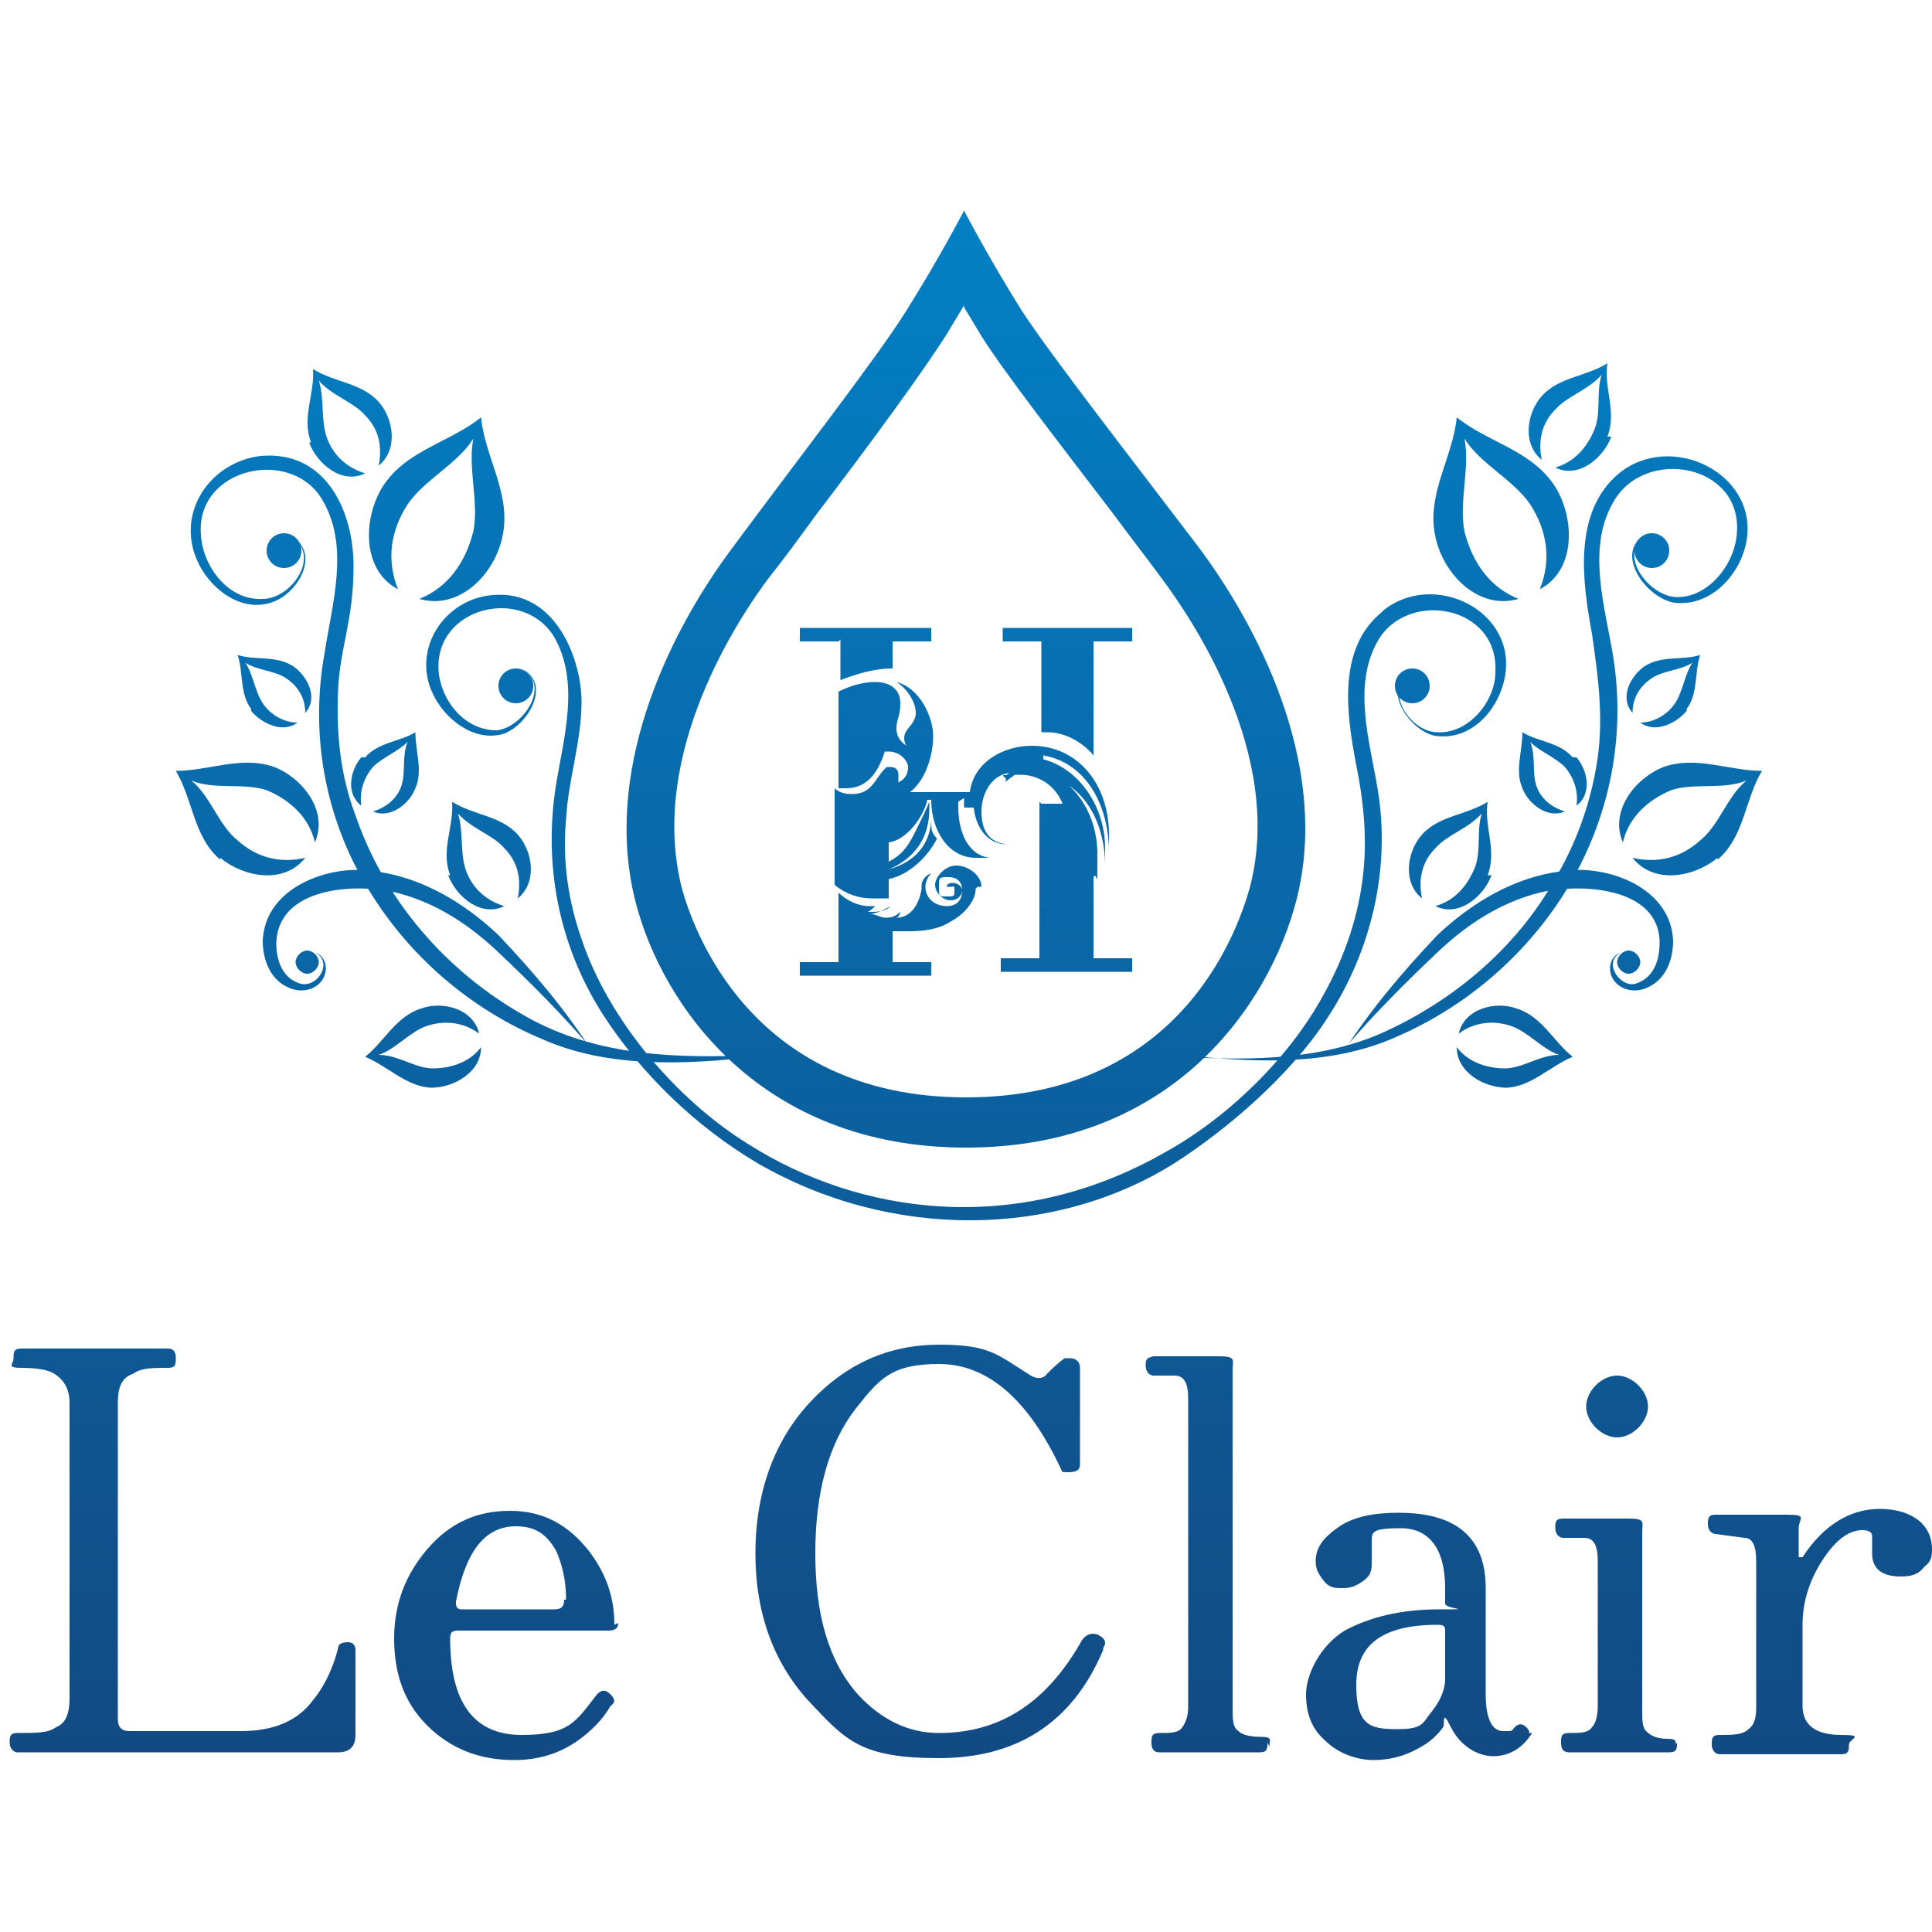 <?xml version="1.0" encoding="UTF-8"?>
<svg xmlns="http://www.w3.org/2000/svg" version="1.1" xmlns:xlink="http://www.w3.org/1999/xlink" viewBox="0 0 100 100">
  <defs>
    <style>
      .cls-1 {
        fill: url(#linear-gradient-15);
      }

      .cls-2 {
        fill: url(#linear-gradient-13);
      }

      .cls-3 {
        fill: url(#linear-gradient-28);
      }

      .cls-4 {
        fill: url(#linear-gradient-2);
      }

      .cls-5 {
        fill: url(#linear-gradient-25);
      }

      .cls-6 {
        fill: url(#linear-gradient-10);
      }

      .cls-7 {
        fill: url(#linear-gradient-12);
      }

      .cls-8 {
        fill: url(#linear-gradient-27);
      }

      .cls-9 {
        fill: url(#linear-gradient-26);
      }

      .cls-10 {
        fill: url(#linear-gradient-4);
      }

      .cls-11 {
        fill: url(#linear-gradient-35);
      }

      .cls-12 {
        fill: url(#linear-gradient-30);
      }

      .cls-13 {
        fill: url(#linear-gradient-3);
      }

      .cls-14 {
        fill: url(#linear-gradient-34);
      }

      .cls-15 {
        fill: url(#linear-gradient-5);
      }

      .cls-16 {
        fill: url(#linear-gradient-22);
      }

      .cls-17 {
        fill: url(#linear-gradient-24);
      }

      .cls-18 {
        fill: url(#linear-gradient-33);
      }

      .cls-19 {
        fill: url(#linear-gradient-8);
      }

      .cls-20 {
        fill: url(#linear-gradient-14);
      }

      .cls-21 {
        fill: url(#linear-gradient-29);
      }

      .cls-22 {
        fill: url(#linear-gradient-20);
      }

      .cls-23 {
        fill: url(#linear-gradient-17);
      }

      .cls-24 {
        fill: url(#linear-gradient-7);
      }

      .cls-25 {
        fill: url(#linear-gradient-9);
      }

      .cls-26 {
        fill: url(#linear-gradient-11);
      }

      .cls-27 {
        fill: url(#linear-gradient-19);
      }

      .cls-28 {
        fill: url(#linear-gradient-6);
      }

      .cls-29 {
        fill: url(#linear-gradient-21);
      }

      .cls-30 {
        fill: url(#linear-gradient-32);
      }

      .cls-31 {
        fill: url(#linear-gradient-16);
      }

      .cls-32 {
        fill: url(#linear-gradient);
      }

      .cls-33 {
        fill: url(#linear-gradient-23);
      }

      .cls-34 {
        fill: url(#linear-gradient-31);
      }

      .cls-35 {
        fill: url(#linear-gradient-18);
      }
    </style>
    <linearGradient id="linear-gradient" x1="9.5" y1="102.7" x2="9.5" y2="6.9" gradientTransform="translate(0 102) scale(1 -1)" gradientUnits="userSpaceOnUse">
      <stop offset="0" stop-color="#0088cf"/>
      <stop offset="1" stop-color="#134780"/>
    </linearGradient>
    <linearGradient id="linear-gradient-2" x1="26.3" y1="102.7" x2="26.3" y2="6.9" gradientTransform="translate(0 102) scale(1 -1)" gradientUnits="userSpaceOnUse">
      <stop offset="0" stop-color="#0088cf"/>
      <stop offset="1" stop-color="#134780"/>
    </linearGradient>
    <linearGradient id="linear-gradient-3" x1="48.2" y1="102.7" x2="48.2" y2="6.9" gradientTransform="translate(0 102) scale(1 -1)" gradientUnits="userSpaceOnUse">
      <stop offset="0" stop-color="#0088cf"/>
      <stop offset="1" stop-color="#134780"/>
    </linearGradient>
    <linearGradient id="linear-gradient-4" x1="62.5" y1="102.7" x2="62.5" y2="6.9" gradientTransform="translate(0 102) scale(1 -1)" gradientUnits="userSpaceOnUse">
      <stop offset="0" stop-color="#0088cf"/>
      <stop offset="1" stop-color="#134780"/>
    </linearGradient>
    <linearGradient id="linear-gradient-5" x1="73.5" y1="102.7" x2="73.5" y2="6.9" gradientTransform="translate(0 102) scale(1 -1)" gradientUnits="userSpaceOnUse">
      <stop offset="0" stop-color="#0088cf"/>
      <stop offset="1" stop-color="#134780"/>
    </linearGradient>
    <linearGradient id="linear-gradient-6" x1="83.6" y1="102.7" x2="83.6" y2="6.9" gradientTransform="translate(0 102) scale(1 -1)" gradientUnits="userSpaceOnUse">
      <stop offset="0" stop-color="#0088cf"/>
      <stop offset="1" stop-color="#134780"/>
    </linearGradient>
    <linearGradient id="linear-gradient-7" x1="94.2" y1="102.7" x2="94.2" y2="6.9" gradientTransform="translate(0 102) scale(1 -1)" gradientUnits="userSpaceOnUse">
      <stop offset="0" stop-color="#0088cf"/>
      <stop offset="1" stop-color="#134780"/>
    </linearGradient>
    <linearGradient id="linear-gradient-8" x1="29.3" y1="70.2" x2="29.3" y2="70.2" gradientTransform="translate(0 102) scale(1 -1)" gradientUnits="userSpaceOnUse">
      <stop offset="0" stop-color="#0088cf"/>
      <stop offset="1" stop-color="#134780"/>
    </linearGradient>
    <linearGradient id="linear-gradient-9" x1="87.5" y1="103.1" x2="87.5" y2="6.8" gradientTransform="translate(0 102) scale(1 -1)" gradientUnits="userSpaceOnUse">
      <stop offset="0" stop-color="#0088cf"/>
      <stop offset="1" stop-color="#134780"/>
    </linearGradient>
    <linearGradient id="linear-gradient-10" x1="77.7" y1="103.1" x2="77.7" y2="6.8" gradientTransform="translate(0 102) scale(1 -1)" gradientUnits="userSpaceOnUse">
      <stop offset="0" stop-color="#0088cf"/>
      <stop offset="1" stop-color="#134780"/>
    </linearGradient>
    <linearGradient id="linear-gradient-11" x1="75" y1="103.1" x2="75" y2="6.8" gradientTransform="translate(0 102) scale(1 -1)" gradientUnits="userSpaceOnUse">
      <stop offset="0" stop-color="#0088cf"/>
      <stop offset="1" stop-color="#134780"/>
    </linearGradient>
    <linearGradient id="linear-gradient-12" x1="81.2" y1="103.1" x2="81.2" y2="6.8" gradientTransform="translate(0 102) scale(1 -1)" gradientUnits="userSpaceOnUse">
      <stop offset="0" stop-color="#0088cf"/>
      <stop offset="1" stop-color="#134780"/>
    </linearGradient>
    <linearGradient id="linear-gradient-13" x1="80.4" y1="103.1" x2="80.4" y2="6.8" gradientTransform="translate(0 102) scale(1 -1)" gradientUnits="userSpaceOnUse">
      <stop offset="0" stop-color="#0088cf"/>
      <stop offset="1" stop-color="#134780"/>
    </linearGradient>
    <linearGradient id="linear-gradient-14" x1="86.1" y1="103.1" x2="86.1" y2="6.8" gradientTransform="translate(0 102) scale(1 -1)" gradientUnits="userSpaceOnUse">
      <stop offset="0" stop-color="#0088cf"/>
      <stop offset="1" stop-color="#134780"/>
    </linearGradient>
    <linearGradient id="linear-gradient-15" x1="78.4" y1="103.1" x2="78.4" y2="6.8" gradientTransform="translate(0 102) scale(1 -1)" gradientUnits="userSpaceOnUse">
      <stop offset="0" stop-color="#0088cf"/>
      <stop offset="1" stop-color="#134780"/>
    </linearGradient>
    <linearGradient id="linear-gradient-16" x1="12.8" y1="103.1" x2="12.8" y2="6.8" gradientTransform="translate(0 102) scale(1 -1)" gradientUnits="userSpaceOnUse">
      <stop offset="0" stop-color="#0088cf"/>
      <stop offset="1" stop-color="#134780"/>
    </linearGradient>
    <linearGradient id="linear-gradient-17" x1="22.6" y1="103.1" x2="22.6" y2="6.8" gradientTransform="translate(0 102) scale(1 -1)" gradientUnits="userSpaceOnUse">
      <stop offset="0" stop-color="#0088cf"/>
      <stop offset="1" stop-color="#134780"/>
    </linearGradient>
    <linearGradient id="linear-gradient-18" x1="25.3" y1="103.1" x2="25.3" y2="6.8" gradientTransform="translate(0 102) scale(1 -1)" gradientUnits="userSpaceOnUse">
      <stop offset="0" stop-color="#0088cf"/>
      <stop offset="1" stop-color="#134780"/>
    </linearGradient>
    <linearGradient id="linear-gradient-19" x1="18.1" y1="103.1" x2="18.1" y2="6.8" gradientTransform="translate(0 102) scale(1 -1)" gradientUnits="userSpaceOnUse">
      <stop offset="0" stop-color="#0088cf"/>
      <stop offset="1" stop-color="#134780"/>
    </linearGradient>
    <linearGradient id="linear-gradient-20" x1="19.9" y1="103.1" x2="19.9" y2="6.8" gradientTransform="translate(0 102) scale(1 -1)" gradientUnits="userSpaceOnUse">
      <stop offset="0" stop-color="#0088cf"/>
      <stop offset="1" stop-color="#134780"/>
    </linearGradient>
    <linearGradient id="linear-gradient-21" x1="14.2" y1="103.1" x2="14.2" y2="6.8" gradientTransform="translate(0 102) scale(1 -1)" gradientUnits="userSpaceOnUse">
      <stop offset="0" stop-color="#0088cf"/>
      <stop offset="1" stop-color="#134780"/>
    </linearGradient>
    <linearGradient id="linear-gradient-22" x1="21.9" y1="103.1" x2="21.9" y2="6.8" gradientTransform="translate(0 102) scale(1 -1)" gradientUnits="userSpaceOnUse">
      <stop offset="0" stop-color="#0088cf"/>
      <stop offset="1" stop-color="#134780"/>
    </linearGradient>
    <linearGradient id="linear-gradient-23" x1="75.8" y1="103.1" x2="75.8" y2="6.8" gradientTransform="translate(0 102) scale(1 -1)" gradientUnits="userSpaceOnUse">
      <stop offset="0" stop-color="#0088cf"/>
      <stop offset="1" stop-color="#134780"/>
    </linearGradient>
    <linearGradient id="linear-gradient-24" x1="50" y1="103.1" x2="50" y2="6.8" gradientTransform="translate(0 102) scale(1 -1)" gradientUnits="userSpaceOnUse">
      <stop offset="0" stop-color="#0088cf"/>
      <stop offset="1" stop-color="#134780"/>
    </linearGradient>
    <linearGradient id="linear-gradient-25" x1="24.6" y1="103.1" x2="24.6" y2="6.8" gradientTransform="translate(0 102) scale(1 -1)" gradientUnits="userSpaceOnUse">
      <stop offset="0" stop-color="#0088cf"/>
      <stop offset="1" stop-color="#134780"/>
    </linearGradient>
    <linearGradient id="linear-gradient-26" x1="14.7" y1="103.1" x2="14.7" y2="6.8" gradientTransform="translate(0 102) scale(1 -1)" gradientUnits="userSpaceOnUse">
      <stop offset="0" stop-color="#0088cf"/>
      <stop offset="1" stop-color="#134780"/>
    </linearGradient>
    <linearGradient id="linear-gradient-27" x1="26.7" y1="103.1" x2="26.7" y2="6.8" gradientTransform="translate(0 102) scale(1 -1)" gradientUnits="userSpaceOnUse">
      <stop offset="0" stop-color="#0088cf"/>
      <stop offset="1" stop-color="#134780"/>
    </linearGradient>
    <linearGradient id="linear-gradient-28" x1="73.1" y1="103.1" x2="73.1" y2="6.8" gradientTransform="translate(0 102) scale(1 -1)" gradientUnits="userSpaceOnUse">
      <stop offset="0" stop-color="#0088cf"/>
      <stop offset="1" stop-color="#134780"/>
    </linearGradient>
    <linearGradient id="linear-gradient-29" x1="84.3" y1="103.1" x2="84.3" y2="6.8" gradientTransform="translate(0 102) scale(1 -1)" gradientUnits="userSpaceOnUse">
      <stop offset="0" stop-color="#0088cf"/>
      <stop offset="1" stop-color="#134780"/>
    </linearGradient>
    <linearGradient id="linear-gradient-30" x1="85.5" y1="103.1" x2="85.5" y2="6.8" gradientTransform="translate(0 102) scale(1 -1)" gradientUnits="userSpaceOnUse">
      <stop offset="0" stop-color="#0088cf"/>
      <stop offset="1" stop-color="#134780"/>
    </linearGradient>
    <linearGradient id="linear-gradient-31" x1="78" y1="103.1" x2="78" y2="6.8" gradientTransform="translate(0 102) scale(1 -1)" gradientUnits="userSpaceOnUse">
      <stop offset="0" stop-color="#0088cf"/>
      <stop offset="1" stop-color="#134780"/>
    </linearGradient>
    <linearGradient id="linear-gradient-32" x1="15.9" y1="103.1" x2="15.9" y2="6.8" gradientTransform="translate(0 102) scale(1 -1)" gradientUnits="userSpaceOnUse">
      <stop offset="0" stop-color="#0088cf"/>
      <stop offset="1" stop-color="#134780"/>
    </linearGradient>
    <linearGradient id="linear-gradient-33" x1="22.2" y1="103.1" x2="22.2" y2="6.8" gradientTransform="translate(0 102) scale(1 -1)" gradientUnits="userSpaceOnUse">
      <stop offset="0" stop-color="#0088cf"/>
      <stop offset="1" stop-color="#134780"/>
    </linearGradient>
    <linearGradient id="linear-gradient-34" x1="50" y1="103.1" x2="50" y2="6.8" gradientTransform="translate(0 102) scale(1 -1)" gradientUnits="userSpaceOnUse">
      <stop offset="0" stop-color="#0088cf"/>
      <stop offset="1" stop-color="#134780"/>
    </linearGradient>
    <linearGradient id="linear-gradient-35" x1="50" y1="103.1" x2="50" y2="6.8" gradientTransform="translate(0 102) scale(1 -1)" gradientUnits="userSpaceOnUse">
      <stop offset="0" stop-color="#0088cf"/>
      <stop offset="1" stop-color="#134780"/>
    </linearGradient>
  </defs>
  <!-- Generator: Adobe Illustrator 28.7.5, SVG Export Plug-In . SVG Version: 1.2.0 Build 176)  -->
  <g>
    <g id="Layer_1">
      <g id="Layer_1-2" data-name="Layer_1">
        <g>
          <g>
            <g>
              <path class="cls-32" d="M18.4,85.5v4.3c0,.6-.3.9-.9.9H3.5c-2,0-2.9,0-2.6,0-.2,0-.4-.2-.4-.5s0-.5.4-.5c1,0,1.6,0,2-.3.5-.2.7-.7.7-1.5v-15.3c0-.7-.3-1.2-.8-1.5-.3-.2-.9-.3-1.7-.3s-.4-.2-.4-.5,0-.5.4-.5h7.6c.3,0,.4.2.4.5s0,.5-.4.5c-.8,0-1.4,0-1.8.3-.6.2-.8.7-.8,1.5v16.4c0,.4.2.6.6.6h5.8c1.6,0,2.9-.5,3.7-1.6.5-.6,1-1.5,1.3-2.7,0-.2.2-.3.5-.3s.4.2.4.4h0Z"/>
              <path class="cls-4" d="M32,84c0,.3-.2.4-.5.4h-7.7c-.3,0-.5,0-.5.4,0,3.3,1.2,5,3.7,5s2.8-.7,3.9-2.1c.2-.2.4-.3.7,0,.2.2.3.4,0,.6-.4.7-1,1.3-1.7,1.8-1,.7-2.1,1-3.3,1-1.8,0-3.3-.6-4.5-1.8-1.2-1.2-1.7-2.7-1.7-4.5s.6-3.3,1.7-4.6c1.2-1.4,2.6-2,4.3-2s3,.7,4.1,2.1c.9,1.2,1.3,2.4,1.3,3.8h0ZM29.3,82.8c0-1-.2-1.8-.5-2.5-.5-.9-1.1-1.3-2.1-1.3-1.6,0-2.6,1.3-3.1,3.9,0,.2,0,.4.3.4h4.8c.4,0,.5-.2.5-.5h0Z"/>
            </g>
            <path class="cls-13" d="M57.1,85.4c-1.6,3.8-4.5,5.6-8.5,5.6s-4.8-.9-6.6-2.8c-1.9-2-2.9-4.6-2.9-7.8s1-5.9,2.9-7.9c1.8-1.9,4-2.9,6.6-2.9s3,.5,4.6,1.5c.4.3.8.3,1,0,.2-.2.5-.5.9-.8,0,0,.2,0,.3,0,.3,0,.5.2.5.5v5c0,.3-.2.4-.6.4s-.3,0-.4-.2c-1.7-3.6-3.8-5.4-6.3-5.4s-3.1.8-4.3,2.3c-1.4,1.8-2.1,4.3-2.1,7.5s.7,5.6,2.2,7.3c1.2,1.3,2.6,2,4.2,2,3.2,0,5.6-1.6,7.4-4.8.2-.3.5-.4.8-.3.4.2.5.4.3.7v.2Z"/>
            <path class="cls-10" d="M65.6,90.2c0,.3,0,.5-.4.5h-5.2c-.3,0-.4-.2-.4-.5s0-.5.4-.5c.6,0,1,0,1.2-.3s.3-.6.3-1.1v-15.9c0-.8-.2-1.2-.7-1.2s-.6,0-1.1,0c-.2,0-.4-.2-.4-.5s0-.4.4-.5h3.4c.9,0,.7.2.7.7v17.5c0,.6,0,1,.3,1.2.2.2.6.3,1.2.3s.4.2.4.5h0Z"/>
            <path class="cls-15" d="M79.3,89.7c-.5.8-1.2,1.2-2,1.2s-1.7-.5-2.2-1.5-.3-.2-.4,0c-.3.4-.7.8-1.3,1.1-.7.4-1.5.6-2.3.6s-1.8-.3-2.5-1c-.7-.6-1-1.4-1-2.4s.7-2.5,2-3.3c1.3-.7,2.9-1.1,4.9-1.1s.3,0,.3-.3v-.8c0-2-.8-3.1-2.3-3.1s-1.5.2-1.5.7,0,.2,0,.5c0,.2,0,.4,0,.5,0,.4,0,.7-.4,1s-.7.4-1.1.4-.7,0-1-.4-.4-.6-.4-1c0-.7.4-1.2,1.1-1.7.8-.6,1.9-.8,3.2-.8,3,0,4.5,1.3,4.5,3.9v5.5c0,1.2.3,1.9.9,1.9s.4,0,.6-.2.4-.2.6,0,.2.3,0,.6v-.3ZM74.8,86.9v-2.4c0-.3,0-.4-.4-.4-2.8,0-4.2,1-4.2,3.1s.7,2.3,2.1,2.3,1.3-.3,1.8-.9c.4-.5.7-1.1.7-1.7Z"/>
            <path class="cls-28" d="M86.8,90.2c0,.3,0,.5-.4.5h-5.2c-.3,0-.4-.2-.4-.5s0-.5.4-.5c.6,0,1,0,1.2-.3.2-.2.3-.6.3-1.1v-7.5c0-.8-.2-1.2-.7-1.2s-.6,0-1.1,0c-.2,0-.4-.2-.4-.5s0-.5.4-.5h3.4c.9,0,.7.2.7.7v9.2c0,.5,0,.9.2,1.1s.5.4,1.1.4.4.2.4.5v-.2ZM85.3,72.8c0,.4-.2.8-.5,1.1-.3.3-.7.5-1.1.5s-.8-.2-1.1-.5c-.3-.3-.5-.7-.5-1.1s.2-.8.5-1.1c.3-.3.7-.5,1.1-.5s.8.2,1.1.5c.3.3.5.7.5,1.1Z"/>
            <path class="cls-24" d="M100,80.1c0,.4,0,.7-.4,1-.3.4-.7.5-1.2.5-1,0-1.5-.4-1.5-1.2v-.9c0-.2-.2-.3-.5-.3-.7,0-1.4.5-2.1,1.6s-1,2.2-1,3.3v4.2c0,1,.7,1.5,2,1.5s.4.2.4.5,0,.5-.4.5h-6.3c-.2,0-.4-.2-.4-.5s0-.5.4-.5c.7,0,1.2,0,1.5-.3.3-.2.4-.6.4-1.1v-7.6c0-.8-.2-1.2-.6-1.2l-1.5-.2c-.2,0-.4-.2-.4-.5s0-.5.4-.5h3.7c1.1,0,.6.2.6.7v1.5h0c0,0,0,0,.2,0,1.1-1.7,2.5-2.5,4-2.5s2.7.7,2.7,2.1v-.2Z"/>
          </g>
          <path class="cls-19" d="M29.3,31.8"/>
          <path class="cls-25" d="M88.9,44.5c1.4-1.2,1.4-3.1,2.3-4.6-1.7,0-3.4-.8-5.1-.2-1.5.6-2.8,2.3-2.1,3.9.3-1.3,1.3-2.2,2.5-2.7,1.2-.4,2.7,0,3.9-.5-1,.8-1.4,2.3-2.4,3.1-1,.9-2.2,1.2-3.5.9,1.1,1.4,3.2,1,4.4,0h0Z"/>
          <path class="cls-6" d="M80.5,25.2c-1.2-1.9-3.5-2.3-5.1-3.6-.2,2.1-1.6,4-1.1,6.2.4,1.9,2.2,3.8,4.3,3.2-1.5-.6-2.4-1.9-2.8-3.5-.3-1.5.3-3.3,0-4.8.8,1.3,2.5,2.1,3.4,3.4.9,1.4,1.1,2.9.5,4.4,1.9-1,1.8-3.7.8-5.3Z"/>
          <path class="cls-26" d="M77,45.3c.5-1.3-.2-2.5,0-3.8-1.1.7-2.5.7-3.4,1.7-.8.9-1,2.5,0,3.3-.2-1,0-1.9.7-2.6.6-.7,1.7-1,2.4-1.8-.3.9,0,2-.4,2.9s-1,1.6-2,1.9c1.2.6,2.5-.5,2.9-1.6h0Z"/>
          <path class="cls-7" d="M83.2,22.6c.5-1.3-.2-2.5,0-3.8-1.1.7-2.5.7-3.4,1.7-.8.9-1,2.5,0,3.3-.2-1,0-1.9.7-2.6.6-.7,1.7-1,2.4-1.8-.3.9,0,2-.4,2.9s-1,1.6-2,1.9c1.2.6,2.5-.5,2.9-1.6h0Z"/>
          <path class="cls-2" d="M81.4,39.2c-.7-.8-1.8-.8-2.6-1.3,0,1-.4,2,0,2.9.3.8,1.3,1.6,2.2,1.2-.7-.2-1.3-.7-1.5-1.4s0-1.5-.3-2.2c.5.5,1.3.8,1.8,1.3.5.6.7,1.3.6,2,.8-.6.6-1.8,0-2.5h-.2Z"/>
          <path class="cls-20" d="M87.3,36.7c.6-.8.4-1.9.7-2.8-.9.3-2,0-2.9.6-.7.5-1.3,1.6-.6,2.4,0-.8.4-1.4,1-1.8.6-.4,1.5-.4,2.1-.8-.4.6-.5,1.5-.9,2.1s-1.1,1-1.8,1c.8.6,1.9,0,2.4-.6h0Z"/>
          <path class="cls-1" d="M77.9,56.3c1.3,0,2.3-1.1,3.5-1.6-1-.8-1.6-2.1-2.9-2.5-1.1-.4-2.7,0-3,1.3.8-.6,1.8-.7,2.7-.4.9.3,1.6,1.2,2.5,1.5-1,0-1.9.7-2.8.7s-1.9-.3-2.5-1.1c0,1.3,1.4,2.1,2.6,2.1h0Z"/>
          <path class="cls-31" d="M11.4,44.5c-1.4-1.2-1.4-3.1-2.3-4.6,1.7,0,3.4-.8,5.1-.2,1.5.6,2.8,2.3,2.1,3.9-.3-1.3-1.3-2.2-2.5-2.7-1.2-.4-2.7,0-3.9-.5,1,.8,1.4,2.3,2.4,3.1,1,.9,2.2,1.2,3.5.9-1.1,1.4-3.2,1-4.4,0h0Z"/>
          <path class="cls-23" d="M19.8,25.2c1.2-1.9,3.5-2.3,5.1-3.6.2,2.1,1.6,4,1.1,6.2-.4,1.9-2.2,3.8-4.3,3.2,1.5-.6,2.4-1.9,2.8-3.5.3-1.5-.3-3.3,0-4.8-.8,1.3-2.5,2.1-3.4,3.4-.9,1.4-1.1,2.9-.5,4.4-1.9-1-1.8-3.7-.8-5.3Z"/>
          <path class="cls-35" d="M23.3,45.3c-.5-1.3.2-2.5.1-3.8,1.1.7,2.5.7,3.4,1.7.8.9,1,2.5,0,3.3.2-1,0-1.9-.7-2.6-.6-.7-1.7-1-2.4-1.8.3.9.1,2,.4,2.9s1,1.6,2,1.9c-1.2.6-2.5-.5-2.9-1.6h.1Z"/>
          <path class="cls-27" d="M16.1,22.9c-.5-1.3.2-2.5.1-3.8,1.1.7,2.5.7,3.4,1.7.8.9,1,2.5,0,3.3.2-1,0-1.9-.7-2.6-.6-.7-1.7-1-2.4-1.8.3.9.1,2,.4,2.9s1,1.6,2,1.9c-1.2.6-2.5-.5-2.9-1.6h.1Z"/>
          <path class="cls-22" d="M18.9,39.2c.7-.8,1.8-.8,2.6-1.3,0,1,.4,2,0,2.9-.3.8-1.3,1.6-2.2,1.2.7-.2,1.3-.7,1.5-1.4s0-1.5.3-2.2c-.5.5-1.3.8-1.8,1.3-.5.6-.7,1.3-.6,2-.8-.6-.6-1.8,0-2.5h.2Z"/>
          <path class="cls-29" d="M13,36.7c-.6-.8-.4-1.9-.7-2.8.9.3,2,0,2.9.6.7.5,1.3,1.6.6,2.4,0-.8-.4-1.4-1-1.8-.6-.4-1.5-.4-2.1-.8.4.6.5,1.5.9,2.1s1.1,1,1.8,1c-.8.6-1.9,0-2.4-.6h0Z"/>
          <path class="cls-16" d="M22.4,56.3c-1.3,0-2.3-1.1-3.5-1.6,1-.8,1.6-2.1,2.9-2.5,1.1-.4,2.7,0,3,1.3-.8-.6-1.8-.7-2.7-.4-.9.3-1.6,1.2-2.5,1.5,1,0,1.9.7,2.8.7s1.9-.3,2.5-1.1c0,1.3-1.4,2.1-2.6,2.1h.1Z"/>
          <path class="cls-33" d="M61.1,54.7c3.7.2,7.6.2,11-1.5,3.5-1.7,6.6-4.4,8.5-7.9,1.1-1.9,1.8-4,2.1-6.1.3-2.2,0-4.3-.3-6.4-.5-2.7-1-6.3,1.4-8.3,2.7-2.2,7.2,0,6.6,3.5-.3,1.7-1.8,3.4-3.7,3.2-1.5-.2-3.3-2.7-1.4-3.6-1.7,1,0,3.2,1.4,3.3,1.7.1,3.1-1.7,3.2-3.3.3-3.6-4.8-4.5-6.4-1.6-1.4,2.4-.4,5.5,0,8,.7,4.4-.3,8.8-2.7,12.5-2.1,3.2-5.1,5.7-8.6,7.2-3.4,1.5-7.4,1.3-11,.9h0Z"/>
          <path class="cls-17" d="M71.5,31.7c-2.3,1.9-1.8,5.3-1.3,7.9.4,2,.6,4,.3,6.1-.3,2.1-1,4-2,5.8-1.8,3.3-5,6.4-8.3,8.2-7.6,4.3-15.7,3.2-21.5-.5-3.7-2.3-7.2-6.4-8.6-10.6-.7-2-1-4.1-.8-6.2.1-2,.8-4,.8-6.1s-1.3-5.8-4.6-5.5c-2.5.2-4.2,2.8-3.1,5.1.6,1.3,2.1,2.5,3.6,2.1,1.3-.4,2.6-2.6,1-3.4,1.6.9,0,3.1-1.3,3.2-1.7,0-2.9-1.6-3-3.1-.2-3.3,4.4-4.4,6-1.7,1.3,2.3.5,5.1.1,7.5-.7,4.2.1,8.4,2.4,12,2,3.1,4.8,5.8,8,7.7,6.9,4,15.4,3.9,21.6,0,2.5-1.6,5.9-4.4,7.9-7.5,2.3-3.5,3.3-7.8,2.6-11.9-.4-2.4-1.3-5.3,0-7.6,1.5-2.7,6.3-1.9,6.1,1.6,0,1.5-1.4,3.2-3,3.1-1.4,0-2.9-2.2-1.3-3.2-1.8.9,0,3.3,1.3,3.4,1.8.2,3.2-1.4,3.5-3.1.6-3.4-3.7-5.5-6.3-3.4h0Z"/>
          <path class="cls-5" d="M39.1,54.7c-3.6.4-7.6.6-11-.9-3.6-1.5-6.7-4.1-8.8-7.4-2.4-3.7-3.3-8.2-2.5-12.6.4-2.6,1.3-5.5-.1-7.9-1.6-2.8-6.6-1.7-6.3,1.8.1,1.6,1.4,3.4,3.2,3.3,1.5,0,3.1-2.3,1.4-3.3,1.7.9.4,3.1-1,3.5-1.6.5-3.2-.8-3.8-2.2-1.1-2.5.7-5.1,3.3-5.4,3.4-.3,4.8,2.9,4.8,5.7s-.7,4.2-.8,6.4c-.1,2.2.1,4.4.9,6.5,1.5,4.4,4.7,8.1,8.8,10.4,3.7,2.1,7.9,2.2,12.1,2h-.2Z"/>
          <path class="cls-9" d="M15.6,28.5c0,.5-.4.9-.9.9s-.9-.4-.9-.9.4-.9.9-.9.9.4.9.9Z"/>
          <path class="cls-8" d="M27.6,35.5c0,.5-.4.9-.9.9s-.9-.4-.9-.9.4-.9.9-.9.9.4.9.9Z"/>
          <path class="cls-3" d="M74,35.5c0,.5-.4.9-.9.9s-.9-.4-.9-.9.4-.9.9-.9.9.4.9.9Z"/>
          <path class="cls-21" d="M84.9,49.8c0,.3-.3.6-.6.6s-.6-.3-.6-.6.3-.6.6-.6.6.3.6.6Z"/>
          <path class="cls-12" d="M86.4,28.5c0,.5-.4.9-.9.9s-.9-.4-.9-.9.4-.9.9-.9.9.4.9.9Z"/>
          <path class="cls-34" d="M69.5,54.5c1.4-2.2,3.1-4.2,4.9-6.1,1.8-1.7,4-3,6.4-3.3,2.3-.4,5.7.8,5.8,3.6,0,1-.4,2-1.3,2.4-.6.3-1.4.2-1.8-.4-.3-.5-.2-1.2.4-1.4-1,.5,0,1.9.8,1.6.9-.3,1.2-1.2,1.2-2.1,0-2.9-4.1-3.1-6.2-2.6-2,.5-3.7,1.6-5.2,3-1.8,1.7-3.5,3.4-5.1,5.3h0Z"/>
          <path class="cls-30" d="M15.3,49.8c0,.3.3.6.6.6s.6-.3.6-.6-.3-.6-.6-.6-.6.3-.6.6Z"/>
          <path class="cls-18" d="M30.7,54.5c-1.4-2.2-3.1-4.2-4.9-6.1-1.8-1.7-4-3-6.4-3.3-2.3-.4-5.7.8-5.8,3.6,0,1,.4,2,1.3,2.4.6.3,1.4.2,1.8-.4.3-.5.2-1.2-.4-1.4,1,.5.1,1.9-.8,1.6-.9-.3-1.2-1.2-1.2-2.1.1-2.9,4.1-3.1,6.2-2.6,2,.5,3.7,1.6,5.2,3,1.8,1.7,3.5,3.4,5.1,5.3h-.1Z"/>
          <path class="cls-14" d="M49.9,15.9c.3.5.6,1,.9,1.5,1.2,1.9,4,5.5,6.9,9.3.8,1.1,1.6,2.1,2.4,3.2,1.5,2,6.4,9.1,4.6,16-.5,1.8-3.3,10.9-14.7,10.9h0c-11.3,0-14.2-9-14.7-10.8-1.8-7,3-14.1,4.5-16.1.8-1,1.6-2.1,2.4-3.2,2.9-3.8,5.6-7.5,6.8-9.4.3-.5.6-1,.9-1.5M49.9,10.9s-1.3,2.5-3,5.2c-1.5,2.4-5.7,7.8-9.1,12.4-3.4,4.6-6.6,11.6-4.9,18.2,1.4,5.4,6.5,12.7,17.1,12.7s0,0,0,0c10.7,0,15.7-7.4,17.1-12.8,1.7-6.6-1.6-13.6-5-18.2-3.5-4.6-7.7-10-9.2-12.3-1.7-2.7-3-5.2-3-5.2h0Z"/>
          <path class="cls-11" d="M43.4,33.2h-2v-.7h6.8v.7h-2v1.4c-1,0-1.9.3-2.7.6v-2.1h0ZM50.5,46c0,.7-.7,1.4-1.3,1.7-.6.4-1.4.5-2.1.5h-.9v1.6h2v.7h-6.8v-.7h2v-3.6c.4.4,1,.7,1.6.7s.2,0,.3,0c0,0-.3.3-.4.3.5,0,.9,0,1.2-.3h0c-.4.2-.7.4-1.1.4h0c.3,0,.6.2.8.2s.5,0,.8-.3h0c0,0,0,.2-.2.3.8,0,1.2-.8,1.3-1.5v-.2c0-.2.2-.5.5-.6-.2.2-.3.5-.3.7,0,.6.5,1,1.1,1s.8-.4.8-.8-.2-.7-.7-.7-.5,0-.5.5,0,.5.4.5.4,0,.4-.3,0-.2-.2-.2h-.2s0-.2.3-.2.5.2.5.4-.2.5-.6.5-.8-.4-.8-.8.5-1,1.1-1,1.3.5,1.3,1.1h-.2ZM49.6,41.5v.3c0,.9.3,2.4,1.6,2.6-.2,0-.4,0-.7,0-1.4,0-2.3-1.4-2.3-3h-.2c-.2.9-1.1,2.1-2,2.2v1c.8-.4,1.1-1,1.4-1.6.3-.6.5-1,.7-1.5v.4c0,1.6-.9,2.6-2.1,3.1h0c1.4-.4,2.1-1.3,2.2-2.5,0,.4,0,.6.3.9-.5,1-1.5,1.9-2.5,2.1v1c-.3,0-.6,0-.9,0-.6,0-1.3-.2-1.9-.7h0v-5c.2.2.5.3.9.3,1.1,0,1.2-.9,1.8-1.4h.2c.3,0,.4.2.4.4s0,.3,0,.4c.4-.2.5-.5.5-.8s-.4-.8-1-.8-.2,0-.2,0c-.3.9-.8,1.9-2,1.9s-.3,0-.4,0h0v-5c.4-.2,1.1-.5,1.9-.5s1.3.4,1.3,1.1-.2.8-.2,1.3.3.8.7,1c-.2,0-.3-.3-.3-.5,0-.5.6-.7.6-1.3s-.5-1.3-1-1.6h0c1.2.3,1.9,1.8,1.9,2.8s-.4,2.3-1.2,2.9h3.1c.2-1.6,1.8-2.4,3.2-2.4,2.4,0,4,2,4,4.6s0,.6,0,.9c0-2.3-1.1-4.6-3.4-5v.2c1.9.5,3.2,2.5,3.2,4.6s0,.6,0,.9c0-2.4-1.3-4.7-3.8-4.7s-1,0-1.4.4c0,0,.5-.4.7-.5h-.3c-1,0-1.6,1-1.6,2s.4,1.6,1.3,1.7h0c-1,0-1.6-.9-1.7-1.9h-.5v-.5ZM53.9,41.6h.2c.2,0,.5,0,.7,0h.2c0,0,0,0,0,0-.4-1-1.3-1.5-2.2-1.5s-.7,0-1,.2c.4-.3.8-.5,1.3-.5,2.2,0,3.7,2.1,3.7,4.4s0,.8-.2,1.2v4.2h2v.7h-6.8v-.7h2v-8.1h0ZM58.6,32.5v.7h-2v5.9c-.4-.5-1.3-1.2-2.4-1.2s-.2,0-.3,0v-4.7h-2v-.7h6.8,0Z"/>
        </g>
      </g>
    </g>
  </g>
</svg>